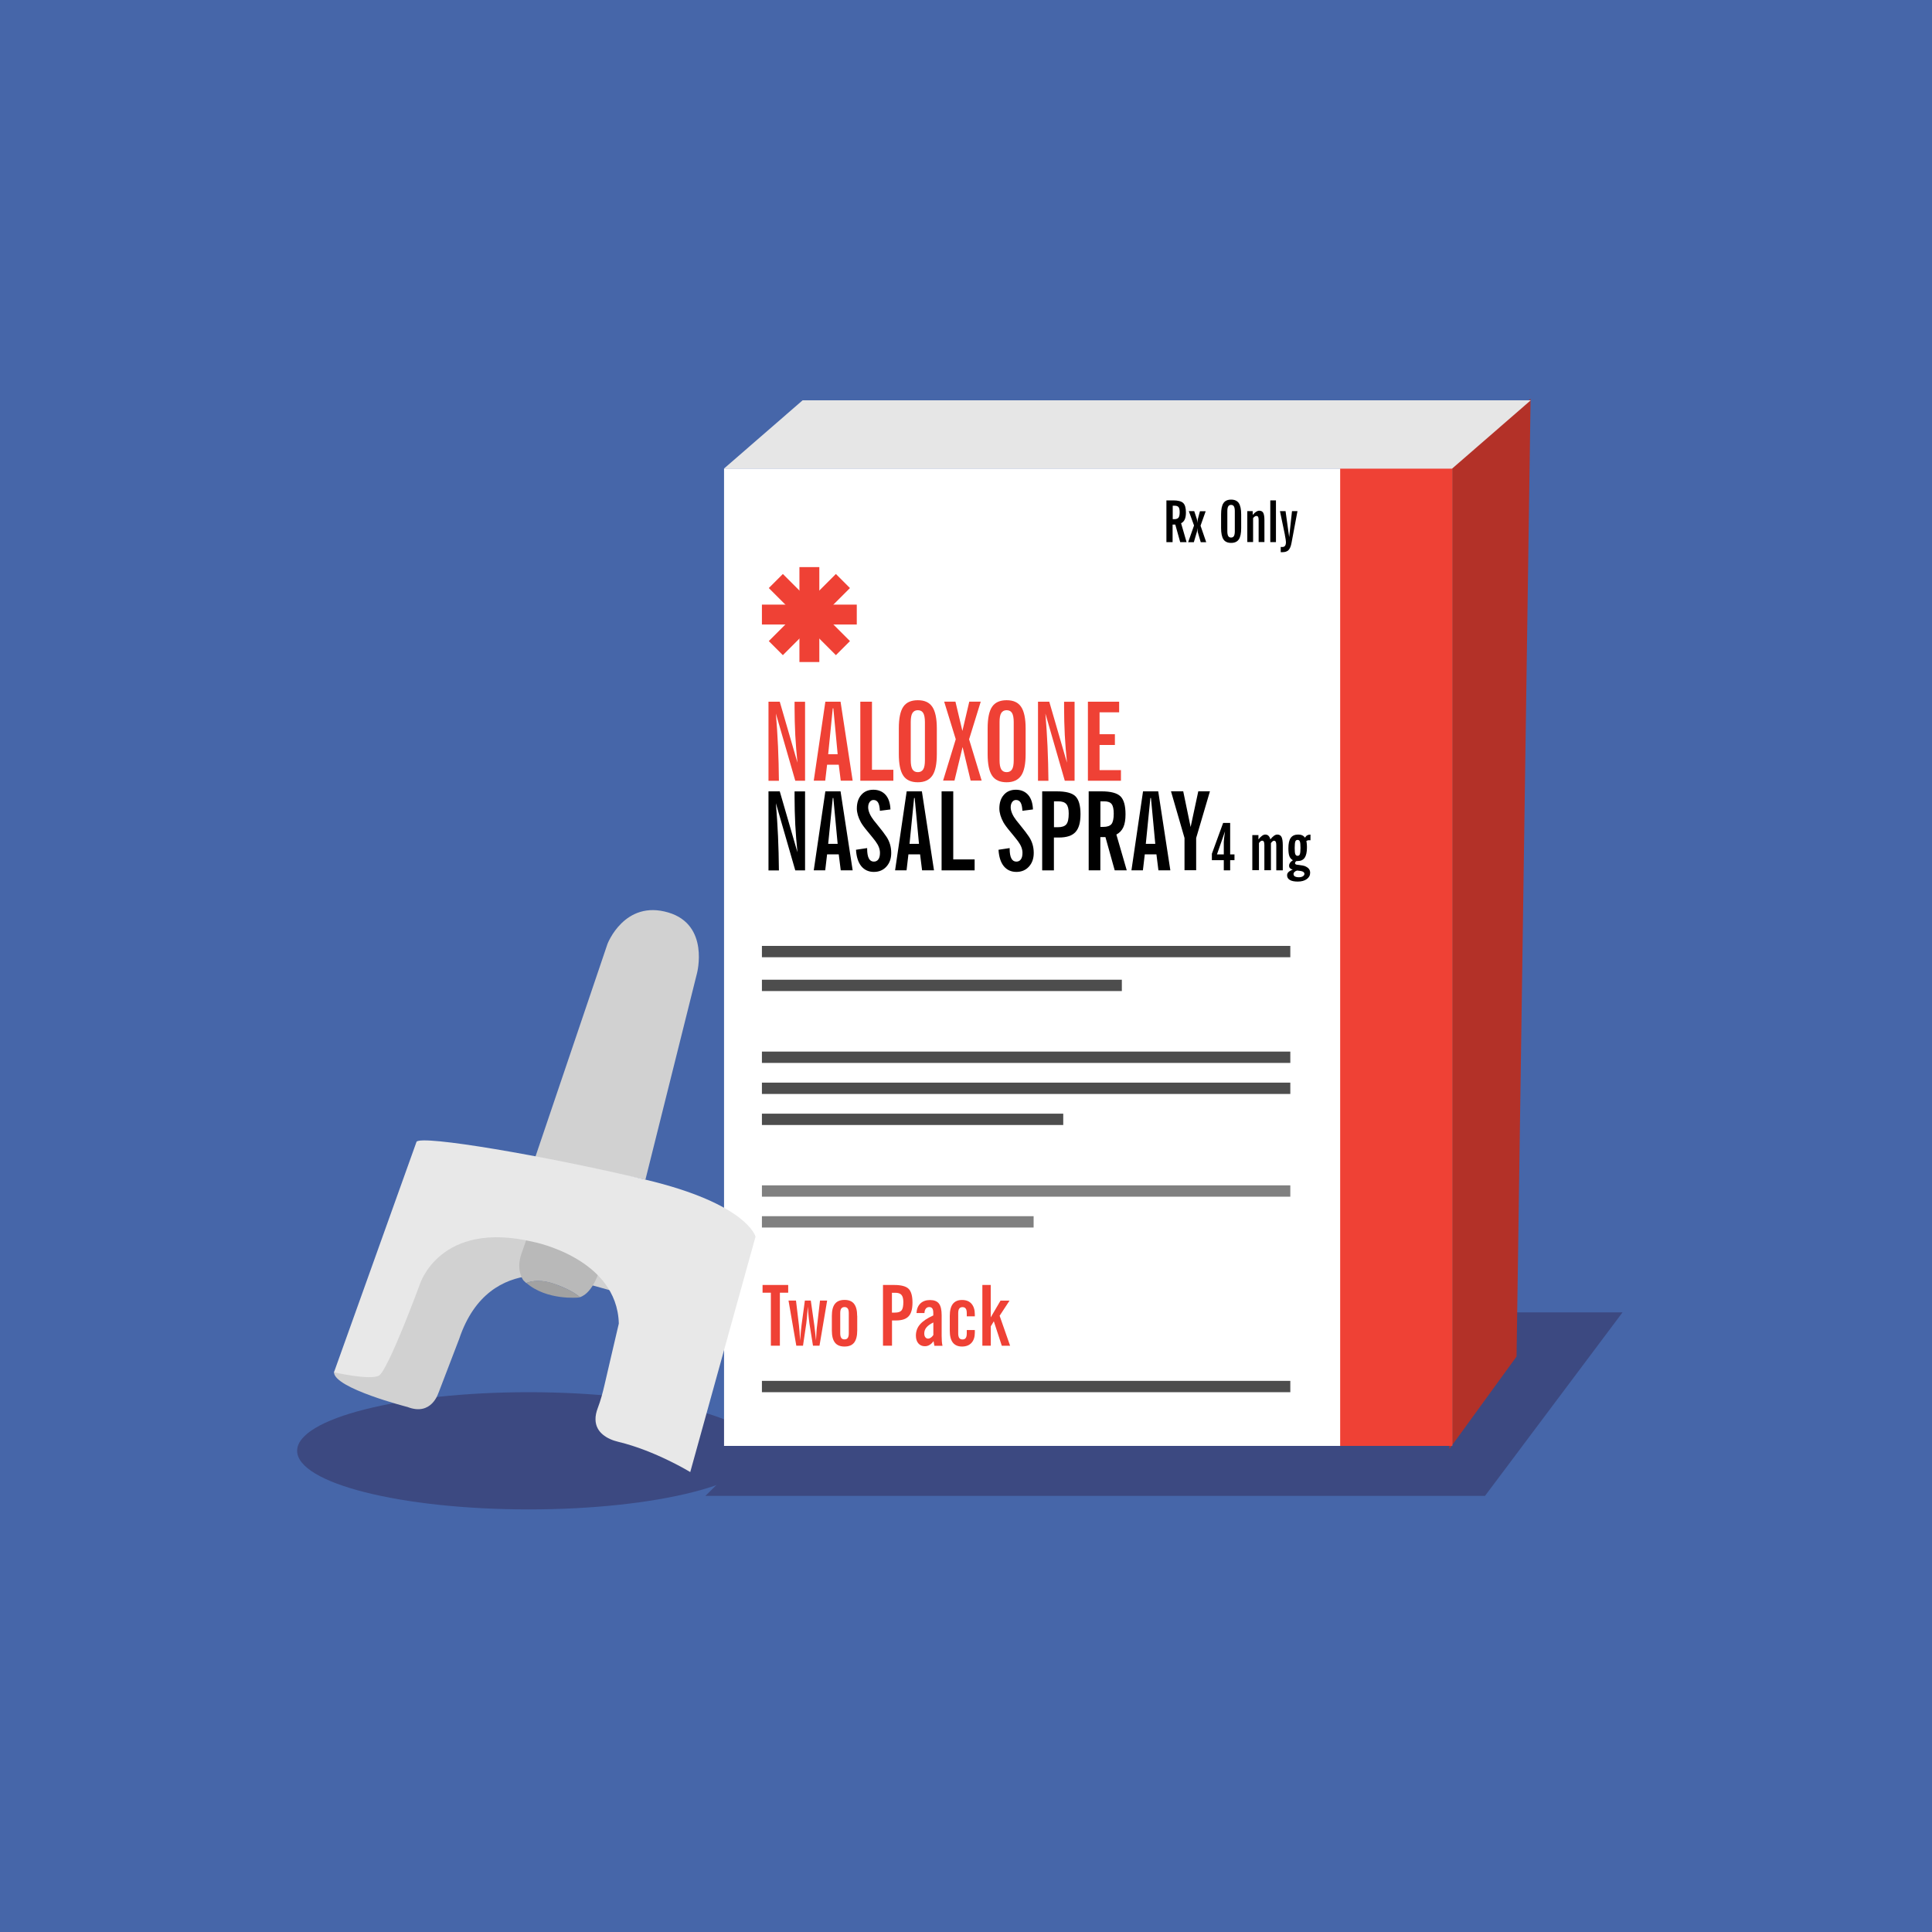 <?xml version="1.0" encoding="UTF-8"?>
<svg preserveAspectRatio="xMidYMid slice" width="300px" height="300px" xmlns="http://www.w3.org/2000/svg" xmlns:xlink="http://www.w3.org/1999/xlink" viewBox="0 0 300 300">
  <defs>
    <style>
      .cls-1 {
        fill: #c2bcb4;
      }

      .cls-1, .cls-2, .cls-3, .cls-4, .cls-5, .cls-6, .cls-7, .cls-8, .cls-9, .cls-10, .cls-11, .cls-12, .cls-13, .cls-14, .cls-15, .cls-16, .cls-17, .cls-18, .cls-19, .cls-20, .cls-21 {
        stroke-width: 0px;
      }

      .cls-2 {
        fill: #4d4d4d;
      }

      .cls-3 {
        fill: #f58220;
      }

      .cls-4 {
        fill: #e6e6e6;
      }

      .cls-5 {
        fill: #b33128;
      }

      .cls-22 {
        opacity: .2;
      }

      .cls-23 {
        stroke: #ef4135;
        stroke-miterlimit: 10;
        stroke-width: 3.09px;
      }

      .cls-23, .cls-7 {
        fill: none;
      }

      .cls-8 {
        fill: gray;
      }

      .cls-9 {
        fill: #b9b9b9;
      }

      .cls-10 {
        fill: #fff;
      }

      .cls-11 {
        fill: #a2a2a2;
      }

      .cls-12 {
        fill: #1c1c1a;
      }

      .cls-13 {
        fill: #d1d1d1;
      }

      .cls-24 {
        clip-path: url(#clippath);
      }

      .cls-14 {
        fill: #5a4a4e;
      }

      .cls-15 {
        fill: #3c4981;
      }

      .cls-16 {
        fill: #344e84;
      }

      .cls-17 {
        fill: #e8e8e8;
      }

      .cls-18 {
        fill: #ef4135;
      }

      .cls-19 {
        fill: #00a481;
      }

      .cls-20 {
        fill: #4666a9;
      }

      .cls-21 {
        fill: #2c2527;
      }
    </style>
    <clipPath id="clippath">
      <rect class="cls-7" x="185.02" y="-393.95" width="306.7" height="306.7"></rect>
    </clipPath>
  </defs>
  <g id="Background">
    <rect class="cls-20" x="-3.93" y="-2.79" width="306.7" height="306.7"></rect>
    <path class="cls-7" d="M180.1,107.66c-.17-.06-.32-.14-.46-.21-4.64,2.05-2.27,1.93.46.21Z"></path>
    <path class="cls-19" d="M179.64,107.45c.14.08.3.15.46.21-2.74,1.71-5.11,1.84-.46-.21Z"></path>
    <path class="cls-19" d="M228.15,129.3s0-.05-.01-.07c0,.07,0,.08.01.07Z"></path>
    <polygon class="cls-15" points="109.53 232.28 230.59 232.28 251.95 203.78 138.51 203.82 109.53 232.28"></polygon>
  </g>
  <g id="Icon_Image" data-name="Icon Image">
    <g class="cls-24">
      <g>
        <g>
          <path class="cls-14" d="M198.85,13.55L255.45.76v16.87s-63.21,7.1-63.21,7.1v-3c0-3.94,2.76-7.35,6.61-8.17Z"></path>
          <path class="cls-14" d="M200.01,26.06c0,4.29-3.48,7.77-7.77,7.77v-12.1h7.77v4.34Z"></path>
          <path class="cls-14" d="M189.36,24.94c4.41,0,7.99,3.58,7.99,7.99s-3.58,7.54-7.99,7.54c-4.41,0-7.99-3.13-7.99-7.54,0-4.41,3.58-7.99,7.99-7.99Z"></path>
          <circle class="cls-21" cx="189.36" cy="32.93" r="5.99"></circle>
          <path class="cls-14" d="M318.88,21.72v3s-63.21-7.1-63.21-7.1V.76s56.59,12.79,56.59,12.79c3.86.82,6.61,4.23,6.61,8.17Z"></path>
          <rect class="cls-14" x="245.24" y="-21.88" width="20.86" height="40.39" rx="9.09" ry="9.09"></rect>
          <rect class="cls-14" x="249.87" y="8.69" width="11.59" height="20.23"></rect>
          <g>
            <rect class="cls-21" x="251.93" y="24.94" width="7.49" height="13.98"></rect>
            <path class="cls-14" d="M251.93,24.94v15.53c-1.93,0-3.5-1.39-3.5-3.59v-7.96c0-2.2,1.57-3.98,3.5-3.98Z"></path>
            <path class="cls-14" d="M262.91,28.92v7.96c0,2.2-1.56,3.59-3.49,3.59v-15.53c1.93,0,3.49,1.78,3.49,3.98Z"></path>
          </g>
        </g>
        <path class="cls-3" d="M286.89-115.18c8.31,0,15.04,6.71,15.04,14.99l-8.75,124.56h-21.34v-124.56c0-8.28,6.74-14.99,15.04-14.99Z"></path>
        <g class="cls-22">
          <path class="cls-12" d="M218.4-115.18c8.61,22.06,30.73,26.9,53.84,26.79.37-.04.74-.08,1.1-.12.05.03.1.07.15.1-.21,1.13,1.1,22.74,1.96,24.08,1.67,28.91,4.42,73.54,6.07,88.7h-9.67v-97.63s-41.33,0-41.33,0c-10.1,0-18.29-7.83-18.29-17.5v-24.43h6.17Z"></path>
        </g>
        <path class="cls-16" d="M290.69,24.37l11.92,7.26c9.89.95,10.57,8.21,10.57,8.21h-41.04c-1.36-8.21,2.56-15.47,2.56-15.47h16Z"></path>
        <rect class="cls-1" x="171.5" y="-115.69" width="86.65" height="153.22"></rect>
      </g>
    </g>
    <ellipse class="cls-15" cx="82.1" cy="225.28" rx="35.96" ry="9.1"></ellipse>
    <g>
      <polygon class="cls-5" points="235.49 210.64 225.06 224.99 225.06 72.79 237.67 61.92 235.49 210.64"></polygon>
      <g>
        <rect class="cls-10" x="112.43" y="72.75" width="113.06" height="151.77"></rect>
        <rect class="cls-18" x="208.1" y="72.75" width="17.39" height="151.77"></rect>
        <g>
          <path class="cls-18" d="M119.33,121.22v-12.26h1.75l2.75,9.47c-.15-1.42-.26-2.84-.34-4.27-.07-1.43-.11-2.86-.11-4.29v-.9h1.63v12.26h-1.52l-3.01-10.43c.14,1.67.25,3.37.33,5.11.08,1.74.12,3.51.14,5.33h-1.62Z"></path>
          <path class="cls-18" d="M126.36,121.22l1.8-12.26h2.36l1.88,12.26h-1.85l-.31-2.48h-1.81l-.29,2.48h-1.78ZM128.6,117.11h1.47l-.67-7.12h-.09l-.71,7.12Z"></path>
          <path class="cls-18" d="M133.59,121.22v-12.26h1.81v10.57h3.32v1.7h-5.13Z"></path>
          <path class="cls-18" d="M139.57,113.1c0-1.55.23-2.67.69-3.35.46-.68,1.21-1.02,2.26-1.02s1.79.34,2.25,1.03c.46.68.7,1.8.7,3.35v3.98c0,1.55-.23,2.67-.7,3.35s-1.21,1.03-2.25,1.03-1.8-.34-2.26-1.03c-.46-.68-.69-1.8-.69-3.35v-3.98ZM141.42,112.13v5.92c0,.65.09,1.12.26,1.41.18.29.46.44.84.44s.66-.15.84-.44c.18-.29.26-.76.26-1.41v-5.92c0-.65-.09-1.12-.26-1.41s-.46-.44-.84-.44-.66.15-.84.44-.26.76-.26,1.41Z"></path>
          <path class="cls-18" d="M146.44,121.22l1.97-6.43-1.8-5.84h1.75l1.08,4.55,1.07-4.55h1.78l-1.81,5.85,1.95,6.41h-1.71l-1.25-5.21-1.26,5.21h-1.76Z"></path>
          <path class="cls-18" d="M153.36,113.1c0-1.55.23-2.67.69-3.35.46-.68,1.21-1.02,2.26-1.02s1.79.34,2.25,1.03c.46.68.7,1.8.7,3.35v3.98c0,1.55-.23,2.67-.7,3.35s-1.21,1.03-2.25,1.03-1.8-.34-2.26-1.03c-.46-.68-.69-1.8-.69-3.35v-3.98ZM155.21,112.13v5.92c0,.65.09,1.12.26,1.41.18.29.46.44.84.44s.66-.15.84-.44c.18-.29.26-.76.26-1.41v-5.92c0-.65-.09-1.12-.26-1.41s-.46-.44-.84-.44-.66.15-.84.44-.26.76-.26,1.41Z"></path>
          <path class="cls-18" d="M161.18,121.22v-12.26h1.75l2.75,9.47c-.15-1.42-.26-2.84-.34-4.27-.07-1.43-.11-2.86-.11-4.29v-.9h1.63v12.26h-1.52l-3.01-10.43c.14,1.67.25,3.37.33,5.11.08,1.74.12,3.51.14,5.33h-1.62Z"></path>
          <path class="cls-18" d="M168.93,121.22v-12.26h4.85v1.65h-3.04v3.4h2.38v1.67h-2.38v3.9h3.32v1.65h-5.13Z"></path>
          <path class="cls-6" d="M119.33,135.14v-12.26h1.75l2.75,9.47c-.15-1.42-.26-2.84-.34-4.27-.07-1.43-.11-2.86-.11-4.29v-.9h1.63v12.26h-1.52l-3.01-10.43c.14,1.67.25,3.37.33,5.11.08,1.74.12,3.51.14,5.33h-1.62Z"></path>
          <path class="cls-6" d="M126.36,135.14l1.8-12.26h2.36l1.88,12.26h-1.85l-.31-2.48h-1.81l-.29,2.48h-1.78ZM128.6,131.03h1.47l-.67-7.12h-.09l-.71,7.12Z"></path>
          <path class="cls-6" d="M132.92,131.95l1.73-.26v.11c0,.66.09,1.16.26,1.49.17.33.43.5.78.5.3,0,.54-.12.7-.35.17-.23.25-.57.25-1.01,0-.3-.06-.59-.17-.88-.11-.29-.29-.6-.53-.93-.23-.3-.61-.78-1.16-1.44-.55-.65-.91-1.15-1.1-1.49-.21-.39-.37-.76-.47-1.11-.1-.36-.16-.7-.16-1.02,0-.9.23-1.61.7-2.14.46-.53,1.09-.79,1.87-.79s1.43.27,1.9.8.71,1.29.75,2.26l-1.64.21c-.03-.59-.12-1.01-.28-1.28-.16-.27-.4-.4-.72-.4-.24,0-.43.11-.59.32-.15.21-.23.48-.23.82,0,.29.08.62.23.97.15.35.37.7.64,1.05.1.13.26.33.47.58.75.92,1.25,1.58,1.51,1.98.25.38.43.78.55,1.19.12.41.18.85.18,1.32,0,.87-.25,1.57-.75,2.12s-1.15.82-1.95.82-1.47-.3-1.95-.89c-.48-.59-.75-1.44-.82-2.54Z"></path>
          <path class="cls-6" d="M138.99,135.14l1.8-12.26h2.36l1.88,12.26h-1.85l-.31-2.48h-1.81l-.29,2.48h-1.78ZM141.23,131.03h1.47l-.67-7.12h-.09l-.71,7.12Z"></path>
          <path class="cls-6" d="M146.21,135.14v-12.26h1.81v10.57h3.32v1.7h-5.13Z"></path>
          <path class="cls-6" d="M155.05,131.95l1.73-.26v.11c0,.66.09,1.16.26,1.49.17.33.43.5.78.5.3,0,.54-.12.7-.35.17-.23.25-.57.25-1.01,0-.3-.06-.59-.17-.88-.11-.29-.29-.6-.53-.93-.23-.3-.61-.78-1.16-1.44-.55-.65-.91-1.15-1.1-1.49-.21-.39-.37-.76-.47-1.11-.1-.36-.16-.7-.16-1.02,0-.9.23-1.61.7-2.14.46-.53,1.09-.79,1.87-.79s1.43.27,1.9.8.71,1.29.75,2.26l-1.64.21c-.03-.59-.12-1.01-.28-1.28-.16-.27-.4-.4-.72-.4-.24,0-.43.11-.59.32-.15.21-.23.48-.23.82,0,.29.08.62.23.97.15.35.37.7.64,1.05.1.13.26.33.47.58.75.92,1.25,1.58,1.51,1.98.25.38.43.78.55,1.19.12.41.18.85.18,1.32,0,.87-.25,1.57-.75,2.12s-1.15.82-1.95.82-1.47-.3-1.95-.89c-.48-.59-.75-1.44-.82-2.54Z"></path>
          <path class="cls-6" d="M161.83,135.14v-12.26h2.25c1.42,0,2.39.25,2.91.76.52.51.79,1.43.79,2.77s-.26,2.22-.78,2.79c-.52.57-1.38.85-2.56.85h-.79v5.1h-1.81ZM163.65,128.45h.6c.64,0,1.08-.15,1.33-.45.25-.3.37-.86.37-1.69,0-.68-.12-1.16-.37-1.45s-.66-.43-1.24-.43h-.68v4.02Z"></path>
          <path class="cls-6" d="M169.05,135.14v-12.26h2c1.42,0,2.4.26,2.93.77.53.52.79,1.45.79,2.8,0,.83-.11,1.49-.34,2-.23.5-.59.88-1.08,1.14l1.61,5.55h-1.87l-1.44-5.16h-.79v5.16h-1.81ZM170.87,128.4h.44c.62,0,1.04-.15,1.28-.44.23-.29.35-.83.35-1.62,0-.71-.11-1.21-.33-1.49-.22-.28-.6-.42-1.14-.42h-.6v3.97Z"></path>
          <path class="cls-6" d="M175.69,135.14l1.8-12.26h2.36l1.88,12.26h-1.85l-.31-2.48h-1.81l-.29,2.48h-1.78ZM177.92,131.03h1.47l-.67-7.12h-.09l-.71,7.12Z"></path>
          <path class="cls-6" d="M183.93,135.14v-5.02l-2.1-7.25h1.9l1.15,5.55,1.19-5.55h1.81l-2.14,7.26v5h-1.81Z"></path>
          <path class="cls-6" d="M190.03,135.14v-1.57h-1.85v-1l1.75-4.79h1.09v4.89h.67v.9h-.67v1.57h-.99ZM190.03,132.67v-1.93c0-.13.02-.33.05-.61s.08-.63.14-1.04l-1.25,3.58h1.07Z"></path>
          <path class="cls-6" d="M194.46,135.14v-5.47h.95v.67c.2-.25.38-.43.56-.56.18-.13.34-.19.5-.19.2,0,.37.06.5.19.13.13.23.31.29.56.19-.24.38-.43.56-.56s.35-.19.51-.19c.31,0,.53.12.66.37.13.25.2.68.2,1.31v3.87h-1.01v-3.91c0-.24-.03-.41-.08-.52-.06-.1-.15-.16-.28-.16-.07,0-.15.03-.23.1s-.16.15-.24.27v4.21h-1.02v-3.91c0-.24-.03-.41-.08-.52s-.15-.16-.28-.16c-.08,0-.16.03-.24.1s-.16.15-.24.27v4.21h-1.01Z"></path>
          <path class="cls-6" d="M200.77,133.58c-.25-.14-.44-.34-.55-.62-.11-.28-.16-.69-.16-1.24,0-.74.12-1.28.37-1.62.24-.34.63-.51,1.16-.51.24,0,.45.04.62.12.17.08.32.2.43.37.09-.16.19-.28.32-.36s.28-.12.46-.12h.07v.88c-.07,0-.12-.01-.15-.01-.03,0-.06,0-.08,0-.08,0-.15,0-.22.03s-.13.05-.19.09c.03.14.06.3.07.47.02.18.02.37.02.57,0,.7-.12,1.22-.35,1.56-.24.34-.59.51-1.07.51-.05,0-.09,0-.12,0-.03,0-.06,0-.08,0-.08.05-.13.1-.17.16-.04.06-.06.12-.06.18s.03.11.08.15c.05.04.12.07.21.08.08.01.18.02.32.04.45.06.74.11.87.16.3.12.52.26.66.43.14.17.21.38.21.62,0,.41-.18.74-.53.99-.35.25-.81.38-1.39.38-.53,0-.95-.08-1.23-.25-.29-.17-.43-.41-.43-.72,0-.2.07-.37.22-.51s.37-.27.66-.37c-.19-.05-.33-.13-.43-.23-.1-.1-.14-.23-.14-.39s.05-.3.14-.44c.1-.14.24-.27.44-.4ZM201.43,135.17c-.18.05-.32.12-.42.22s-.15.21-.15.33c0,.16.07.29.21.37.14.08.35.13.62.13.25,0,.46-.05.62-.15s.24-.23.24-.37c0-.16-.09-.28-.26-.36s-.46-.13-.85-.16ZM201.49,132.89c.17,0,.29-.08.35-.24s.1-.49.1-.99-.03-.84-.1-1-.18-.24-.35-.24-.29.08-.35.24-.1.5-.1,1,.03.83.1.99.18.24.35.24Z"></path>
        </g>
        <g>
          <path class="cls-18" d="M119.7,208.96v-8.23h-1.29v-1.2h3.98v1.2h-1.29v8.23h-1.4Z"></path>
          <path class="cls-18" d="M123.65,208.96l-1.21-7.01h1.16l.46,3.85c.03.23.05.55.09.96.03.41.06.87.09,1.39.05-.61.1-1.12.13-1.53.04-.41.07-.68.09-.82l.52-3.85h.92l.55,3.87c.03.2.06.51.11.93.05.42.1.89.15,1.39.02-.48.05-.92.07-1.29s.06-.72.1-1.01l.45-3.89h1.11l-1.19,7.01h-1.01l-.55-3.43c-.03-.21-.07-.54-.12-1.01-.05-.46-.09-1-.13-1.61-.06.76-.11,1.35-.15,1.78-.04.43-.07.71-.09.82l-.51,3.45h-1.04Z"></path>
          <path class="cls-18" d="M133.11,204.34v2.25c0,.85-.16,1.48-.48,1.89s-.82.61-1.49.61-1.17-.2-1.49-.61-.48-1.03-.48-1.89v-2.25c0-.85.16-1.48.48-1.88.32-.41.82-.61,1.49-.61s1.16.2,1.48.61.48,1.03.48,1.88ZM131.8,203.91c0-.33-.05-.57-.16-.72-.11-.15-.27-.23-.5-.23s-.4.08-.51.23c-.11.15-.16.39-.16.72v3.11c0,.33.05.57.16.73.11.16.28.23.51.23s.4-.08.5-.23c.11-.15.16-.4.16-.73v-3.11Z"></path>
          <path class="cls-18" d="M137.11,208.96v-9.43h1.73c1.09,0,1.84.2,2.24.59s.61,1.1.61,2.13-.2,1.71-.6,2.14c-.4.44-1.06.65-1.97.65h-.61v3.92h-1.4ZM138.51,203.82h.46c.49,0,.83-.11,1.02-.34.19-.23.28-.66.28-1.3,0-.52-.1-.89-.29-1.11s-.51-.33-.96-.33h-.52v3.09Z"></path>
          <path class="cls-18" d="M145.09,208.96l-.13-.71c-.18.26-.39.45-.62.59s-.47.2-.73.2c-.42,0-.76-.15-1.01-.44s-.38-.7-.38-1.2c0-.67.21-1.26.64-1.75.43-.5,1.11-.96,2.06-1.39v-.38c0-.32-.05-.56-.15-.7-.1-.15-.26-.22-.48-.22s-.4.08-.53.25c-.13.16-.2.39-.21.68h-1.24c.04-.64.24-1.13.61-1.49.37-.35.86-.53,1.49-.53s1.11.18,1.39.55.42.97.42,1.81v3.22c0,.32.01.61.03.86s.06.47.1.67h-1.28ZM144.93,205.35c-.48.24-.84.49-1.07.77s-.34.59-.34.94c0,.24.05.44.16.58s.25.22.43.22c.14,0,.28-.05.42-.14s.27-.23.4-.42v-1.94Z"></path>
          <path class="cls-18" d="M151.37,206.52v.41c0,.68-.17,1.21-.52,1.59s-.84.57-1.47.57-1.11-.21-1.43-.62c-.32-.41-.47-1.04-.47-1.87v-2.25c0-.84.16-1.46.47-1.87.32-.41.79-.62,1.43-.62s1.13.19,1.47.58.52.94.52,1.65v.31h-1.25v-.48c0-.33-.05-.57-.16-.72-.11-.15-.27-.23-.5-.23s-.4.08-.51.23c-.11.15-.16.39-.16.72v3.11c0,.33.05.57.16.73.11.16.28.23.51.23s.4-.08.5-.23c.11-.15.16-.4.16-.73v-.5h1.25Z"></path>
          <path class="cls-18" d="M152.54,208.96v-9.43h1.3v5.03l1.52-2.6h1.4l-1.54,2.35,1.63,4.66h-1.29l-1.24-3.8-.47.78v3.01h-1.3Z"></path>
        </g>
        <g>
          <path class="cls-6" d="M181.12,84.18v-6.48h1.06c.75,0,1.27.14,1.55.41.28.27.42.77.42,1.48,0,.44-.06.79-.18,1.06-.12.27-.31.47-.57.6l.85,2.93h-.99l-.76-2.72h-.42v2.72h-.96ZM182.08,80.62h.23c.33,0,.55-.08.68-.23.12-.15.19-.44.19-.85,0-.38-.06-.64-.17-.79-.12-.15-.32-.22-.6-.22h-.31v2.09Z"></path>
          <path class="cls-6" d="M184.5,84.18l.91-2.58-.81-2.23h.84l.38,1.15c.03.1.06.21.07.33.02.11.03.23.03.36,0-.11.01-.22.03-.33.02-.11.04-.23.07-.35l.31-1.15h.89l-.8,2.25.88,2.56h-.85l-.45-1.53c-.02-.07-.04-.16-.05-.27-.01-.12-.03-.25-.03-.4-.01.18-.03.33-.04.44-.01.11-.03.19-.05.24l-.45,1.52h-.87Z"></path>
          <path class="cls-6" d="M189.61,79.89c0-.82.12-1.41.37-1.77.24-.36.64-.54,1.19-.54s.94.18,1.19.54c.24.36.37.95.37,1.77v2.1c0,.82-.12,1.41-.37,1.77s-.64.54-1.19.54-.95-.18-1.19-.54c-.24-.36-.37-.95-.37-1.77v-2.1ZM190.58,79.37v3.13c0,.34.05.59.14.74.09.15.24.23.44.23s.35-.08.44-.23c.09-.15.14-.4.14-.74v-3.13c0-.34-.05-.59-.14-.74s-.24-.23-.44-.23-.35.08-.44.23-.14.4-.14.74Z"></path>
          <path class="cls-6" d="M193.68,84.18v-4.81h.84v.59c.18-.22.35-.38.52-.49.17-.11.33-.17.48-.17.3,0,.51.11.63.32.12.22.19.6.19,1.15v3.4h-.9v-3.44c0-.22-.03-.38-.08-.47s-.15-.14-.28-.14c-.08,0-.16.03-.25.09-.09.06-.17.14-.25.25v3.71h-.89Z"></path>
          <path class="cls-6" d="M197.25,84.18v-6.48h.88v6.48h-.88Z"></path>
          <path class="cls-6" d="M198.87,85.72v-.8s.08.02.12.02c.04,0,.08,0,.11,0,.2,0,.35-.06.44-.19.1-.13.14-.33.14-.59,0-.17-.06-.55-.17-1.11v-.04s-.76-3.64-.76-3.64h.87l.56,4.03.44-4.03h.85l-.92,4.91c-.1.55-.26.93-.47,1.14s-.52.32-.92.32c-.04,0-.12,0-.21,0-.03,0-.06,0-.07,0Z"></path>
        </g>
        <g>
          <line class="cls-23" x1="125.68" y1="95.43" x2="125.68" y2="102.8"></line>
          <line class="cls-23" x1="125.68" y1="95.43" x2="130.89" y2="100.64"></line>
          <line class="cls-23" x1="125.68" y1="95.43" x2="133.04" y2="95.43"></line>
          <line class="cls-23" x1="125.68" y1="95.43" x2="130.89" y2="90.22"></line>
          <line class="cls-23" x1="125.68" y1="95.43" x2="125.68" y2="88.06"></line>
          <line class="cls-23" x1="125.68" y1="95.43" x2="120.47" y2="90.22"></line>
          <line class="cls-23" x1="125.68" y1="95.43" x2="118.31" y2="95.43"></line>
          <line class="cls-23" x1="125.68" y1="95.43" x2="120.47" y2="100.64"></line>
        </g>
        <rect class="cls-2" x="118.31" y="146.88" width="82.05" height="1.76"></rect>
        <rect class="cls-2" x="118.31" y="152.13" width="55.89" height="1.76"></rect>
        <rect class="cls-2" x="118.31" y="214.42" width="82.05" height="1.76"></rect>
        <rect class="cls-2" x="118.31" y="163.29" width="82.05" height="1.76"></rect>
        <rect class="cls-2" x="118.31" y="168.11" width="82.05" height="1.76"></rect>
        <rect class="cls-2" x="118.31" y="172.93" width="46.79" height="1.76"></rect>
        <rect class="cls-8" x="118.31" y="184.06" width="82.05" height="1.76"></rect>
        <rect class="cls-8" x="118.31" y="188.85" width="42.19" height="1.76"></rect>
      </g>
      <polygon class="cls-4" points="225.5 72.75 237.69 62.16 124.63 62.16 112.43 72.75 225.5 72.75"></polygon>
    </g>
    <g>
      <path class="cls-13" d="M83.11,179.7l11.22-33.13s2.63-6.92,9.47-4.87c6.42,1.92,4.43,9.42,4.43,9.42l-8.01,32.06-17.1-3.47Z"></path>
      <path class="cls-13" d="M68.09,216.25s-1.04,3.69-4.8,2.23c0,0-11.38-2.9-11.43-5.38l14.78-24.06,22.62,1.74,8.7,6.13-2.09,3.76-6.26-1.74s-13.57-5.15-18.31,8.98l-3.2,8.35Z"></path>
      <g>
        <path class="cls-9" d="M81.25,198.78s-1.18-1.53-.28-4.11l1.18-3.34s9.68,1.11,11,5.71c0,0-.97,3.7-3.11,4.39-.58-.52-1.65-1.21-3.65-1.95-2.22-.83-3.75-.62-4.68-.25-.16-.14-.32-.29-.47-.45Z"></path>
        <path class="cls-11" d="M86.4,199.47c1.99.74,3.07,1.44,3.65,1.95-.08.03-.15.05-.23.06,0,0-4.92.5-8.09-2.27.94-.37,2.46-.58,4.68.25Z"></path>
      </g>
      <path class="cls-17" d="M117.31,191.99s-1.34-5.08-17.1-8.82-34.73-6.95-35.53-5.88l-12.82,35.8s5.52,1.26,6.95.53,6.37-14.16,6.37-14.16c0,0,3.06-10.09,17.68-6.61,0,0,12.96,2.52,13.23,12.67-.42,1.8-.84,3.59-1.26,5.39-.31,1.35-.63,2.7-.94,4.05-.3,1.3-.61,2.47-1.08,3.71-.21.56-.36,1.17-.34,1.77.04,2,1.79,3.03,3.56,3.45,5.72,1.37,11.15,4.69,11.15,4.69l10.15-36.6Z"></path>
    </g>
  </g>
</svg>
